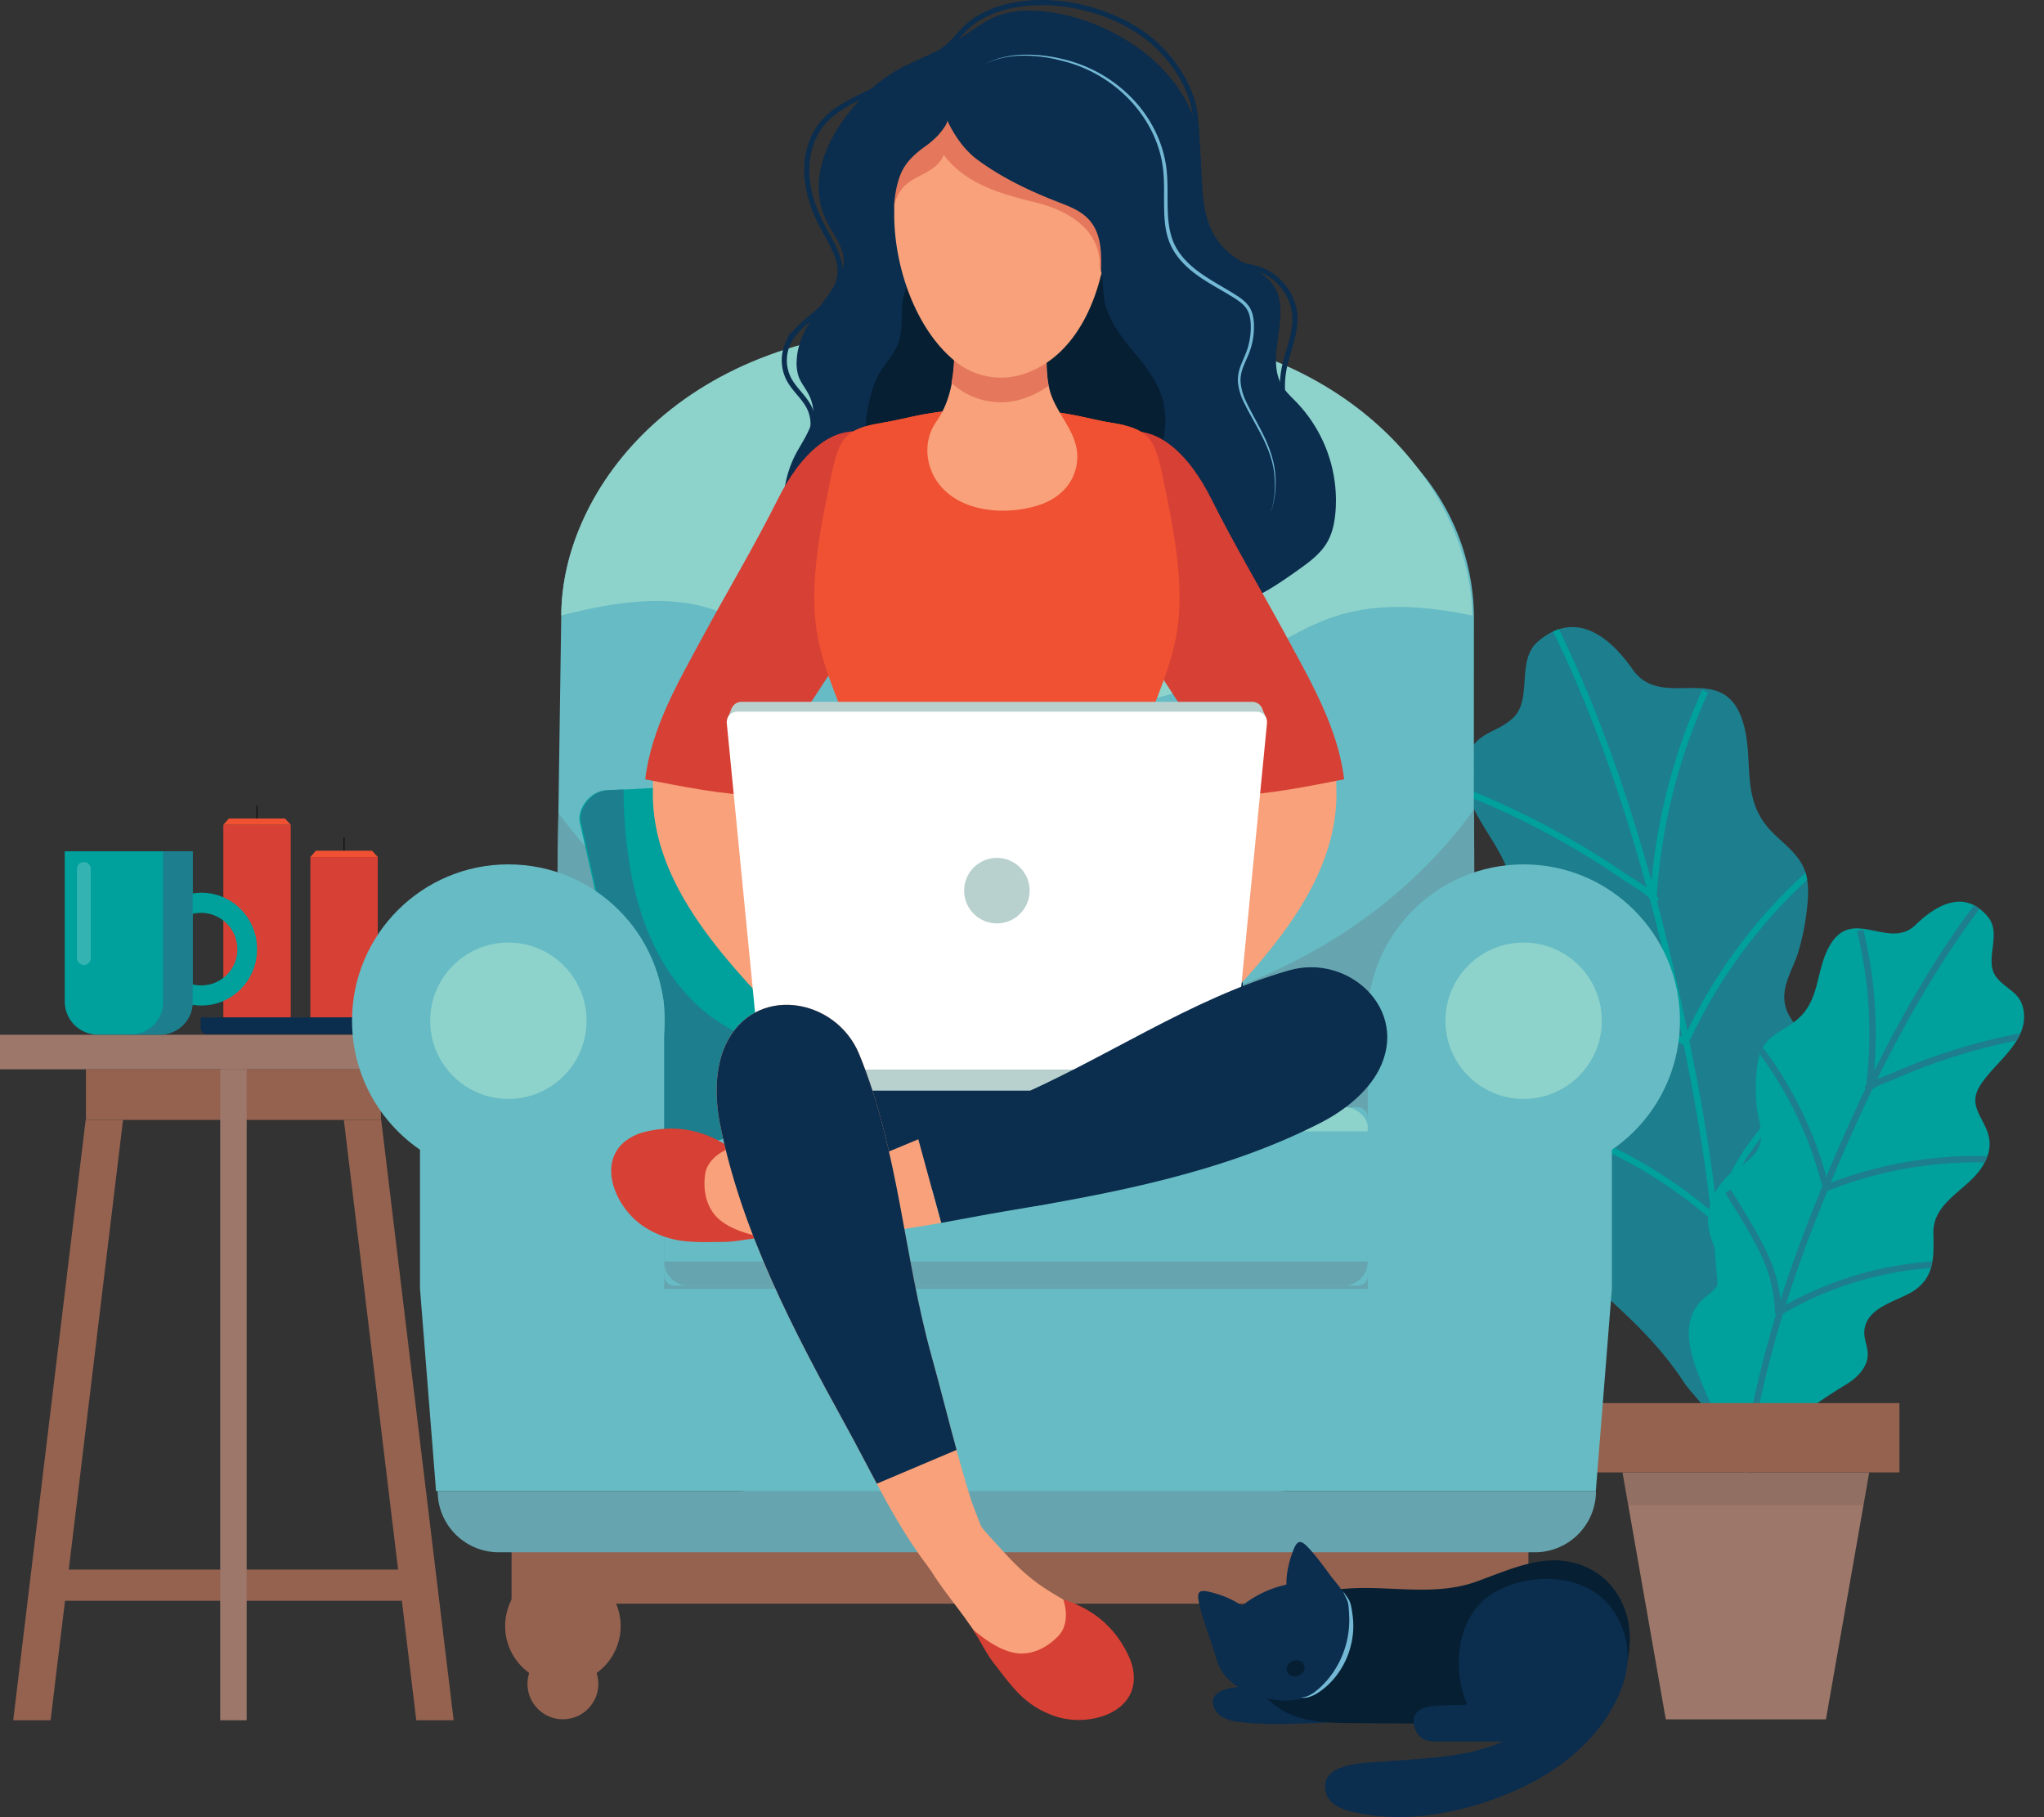 <?xml version="1.0" encoding="UTF-8"?> <svg xmlns="http://www.w3.org/2000/svg" xmlns:xlink="http://www.w3.org/1999/xlink" id="Layer_2" data-name="Layer 2" viewBox="0 0 1606.03 1427.45"><rect x="0" y="0" width="1606.03" height="1427.45" fill="#333333" stroke="none"/> <defs> <style>.cls-1{fill:#1d7e8e;}.cls-2{fill:#00a09d;}.cls-3{fill:#ef5132;}.cls-4{clip-path:url(#clip-path);}.cls-11,.cls-18,.cls-5,.cls-7{fill:none;stroke-miterlimit:10;}.cls-5{stroke:#00a09d;}.cls-5,.cls-7{stroke-width:5px;}.cls-6{clip-path:url(#clip-path-2);}.cls-7{stroke:#1d7e8e;}.cls-8{fill:#9d786a;}.cls-9{fill:#94624f;}.cls-10{fill:#231f20;opacity:0.1;}.cls-11{stroke:#151614;}.cls-12{fill:#d74034;}.cls-13{fill:#0b2d4e;}.cls-14,.cls-25{fill:#fff;}.cls-14{opacity:0.2;}.cls-15{fill:#66bbc4;}.cls-16{fill:#66a5af;}.cls-17{fill:#8ed2cc;}.cls-18{stroke:#0b2d4e;stroke-width:4px;}.cls-19{fill:#f8a17a;}.cls-20{fill:#061f33;}.cls-21{clip-path:url(#clip-path-3);}.cls-22{fill:#73b8d4;}.cls-23{fill:#e5785c;}.cls-24{fill:#b8d1ce;}</style> <clipPath id="clip-path"> <path class="cls-1" d="M1317.62,540.62c-13.06-.08-25.74-1.76-34.69-14.57-17.56-25.15-44.37-47.74-74.44-22.16-17.34,14.75-4.3,45.1-19.23,59.7-13.2,12.91-30,10.78-36.73,32.2-9.93,31.52,21.37,59.14,31.41,86.4,8.43,22.87-10.53,31.59-19,49.42-6.57,13.74-3.19,28.46,4,41.6,12.62,23.16,40.6,41.81,34.12,71.81-5.41,25-10.44,47.34,11.65,66.32,15.14,13,43.24,24.86,41.1,48.93-.76,8.52-6.65,15.78-8.27,24.18-2.56,13.29,6.05,26.23,16,35.35,22.75,20.76,42.73,40.33,59.77,66.45,7.28,11.16,36.43,36.36,24.78,51.61,21.18-27.73,43.56-54.62,62.8-83.78,15.83-24,39.68-59,23.44-88.58-5.05-9.18-14.44-16-17-26.19-4.65-18.35,13.38-35.37,20.09-51,10.52-24.51,2.8-53-15.74-71.38-8.77-8.71-18.29-18.28-19.58-30.57-1.41-13.42,7-25.93,10.83-38.31a191,191,0,0,0,7-35.4c.91-8.37,1.26-16.94-.71-25.12-3.74-15.57-17.76-24.22-28.14-35.27-24.71-26.3-11.72-57.22-22.51-87.79C1358.82,537,1337.77,540.73,1317.62,540.62Z"></path> </clipPath> <clipPath id="clip-path-2"> <path class="cls-2" d="M1478.06,732.26c9.49,1.75,18.92,2.29,27.18-5.77,16.22-15.82,38.8-28.48,57.06-5.77,10.54,13.1-3.12,33.31,5.68,46,7.79,11.19,20.26,12,22.19,28.44,2.84,24.24-23.68,39.94-34.74,58.32-9.28,15.43,3.27,24.37,7,38.48,2.86,10.88-1.62,21.09-8.63,29.62-12.36,15.06-35.24,24.71-34.69,47.37.46,18.91,1,35.79-17.63,46.49-12.78,7.34-34.8,12-36.58,29.81-.63,6.28,2.64,12.37,2.65,18.68,0,10-8,18.19-16.53,23.42-19.37,11.91-36.58,23.34-52.55,39.92-6.83,7.09-31.46,21.33-25.12,34-11.52-23-24-45.65-34-69.46-8.16-19.58-20.61-48.32-4.74-67.5,4.93-6,12.7-9.63,16-16.64,5.91-12.67-4.81-27.51-7.51-39.76-4.24-19.24,5.3-38.82,21.3-49.6,7.57-5.1,15.8-10.73,18.43-19.47,2.88-9.54-1.49-19.78-2.55-29.29a141,141,0,0,1-.18-26.65c.5-6.2,1.43-12.46,4-18.12,4.87-10.77,16.24-15.11,25.3-21.69,21.56-15.66,16.42-39.89,28.48-60.56C1448.67,724,1463.43,729.56,1478.06,732.26Z"></path> </clipPath> <clipPath id="clip-path-3"> <path class="cls-3" d="M932.66,747.41c-8.41-22.35-21.07-40.64-28.34-63.75-9.87-31.35-16.58-76.05-5.26-108.5,12-34.46,26.78-61.64,27.68-100,.77-32.86-5.85-65.23-12.44-97.23-6.53-31.7-9.48-40.91-40.52-45.74-11.06-1.72-22-4.72-33-6.68A327.22,327.22,0,0,0,784,320.64h-1.48a327.22,327.22,0,0,0-56.72,4.85c-11,2-22,5-33,6.68-31,4.83-34,14-40.52,45.74-6.59,32-13.21,64.37-12.44,97.23.9,38.38,15.65,65.56,27.68,100,11.33,32.45,4.61,77.15-5.26,108.5-7.27,23.1-19.93,41.39-28.34,63.75-.66,1.74-1.3,3.65-.79,5.47.65,2.34,2.92,3.71,5,4.8,41.25,21.55,87.49,28,132.7,31.37,4,.29,7.84.57,11.65.82V790l.8-.05.8.05v-.11c3.81-.25,7.68-.53,11.65-.82,45.22-3.33,91.45-9.81,132.7-31.37,2.09-1.09,4.37-2.47,5-4.8C934,751.06,933.32,749.15,932.66,747.41Z"></path> </clipPath> </defs> <title>Ntnrf</title> <path class="cls-1" d="M1317.62,540.62c-13.06-.08-25.74-1.76-34.69-14.57-17.56-25.15-44.37-47.74-74.44-22.16-17.34,14.75-4.3,45.1-19.23,59.7-13.2,12.91-30,10.78-36.73,32.2-9.93,31.52,21.37,59.14,31.41,86.4,8.43,22.87-10.53,31.59-19,49.42-6.57,13.74-3.19,28.46,4,41.6,12.62,23.16,40.6,41.81,34.12,71.81-5.41,25-10.44,47.34,11.65,66.32,15.14,13,43.24,24.86,41.1,48.93-.76,8.52-6.65,15.78-8.27,24.18-2.56,13.29,6.05,26.23,16,35.35,22.75,20.76,42.73,40.33,59.77,66.45,7.28,11.16,36.43,36.36,24.78,51.61,21.18-27.73,43.56-54.62,62.8-83.78,15.83-24,39.68-59,23.44-88.58-5.05-9.18-14.44-16-17-26.19-4.65-18.35,13.38-35.37,20.09-51,10.52-24.51,2.8-53-15.74-71.38-8.77-8.71-18.29-18.28-19.58-30.57-1.41-13.42,7-25.93,10.83-38.31a191,191,0,0,0,7-35.4c.91-8.37,1.26-16.94-.71-25.12-3.74-15.57-17.76-24.22-28.14-35.27-24.71-26.3-11.72-57.22-22.51-87.79C1358.82,537,1337.77,540.73,1317.62,540.62Z"></path> <g class="cls-4"> <path class="cls-5" d="M1350.68,1169.11c9.18-105.15.75-211.13-18.68-314.68-18.53-98.78-42.85-197.91-79.72-291.55a897.25,897.25,0,0,0-41.41-90.71"></path> <path class="cls-5" d="M1127.87,613.17a634.53,634.53,0,0,1,146.44,74.25c11.5,7.85,17.9,10.25,27.49,20.35"></path> <path class="cls-5" d="M1326.34,820.42A433.51,433.51,0,0,0,1162,757"></path> <path class="cls-5" d="M1346,956.05a370.58,370.58,0,0,0-162.32-81.48"></path> <path class="cls-5" d="M1299.23,704.3A460.81,460.81,0,0,1,1339.87,543"></path> <path class="cls-5" d="M1325.71,815.83a406.87,406.87,0,0,1,99-132.3"></path> <path class="cls-5" d="M1349.07,959.91a152.48,152.48,0,0,1,16.8-44.31c9.15-16,21.12-30.23,33.31-44.08q13.17-15,26.78-29.52"></path> </g> <path class="cls-2" d="M1478.06,732.26c9.49,1.75,18.92,2.29,27.18-5.77,16.22-15.82,38.8-28.48,57.06-5.77,10.54,13.1-3.12,33.31,5.68,46,7.79,11.19,20.26,12,22.19,28.44,2.84,24.24-23.68,39.94-34.74,58.32-9.28,15.43,3.27,24.37,7,38.48,2.86,10.88-1.62,21.09-8.63,29.62-12.36,15.06-35.24,24.71-34.69,47.37.46,18.91,1,35.79-17.63,46.49-12.78,7.34-34.8,12-36.58,29.81-.63,6.28,2.64,12.37,2.65,18.68,0,10-8,18.19-16.53,23.42-19.37,11.91-36.58,23.34-52.55,39.92-6.83,7.09-31.46,21.33-25.12,34-11.52-23-24-45.65-34-69.46-8.16-19.58-20.61-48.32-4.74-67.5,4.93-6,12.7-9.63,16-16.64,5.91-12.67-4.81-27.51-7.51-39.76-4.24-19.24,5.3-38.82,21.3-49.6,7.57-5.1,15.8-10.73,18.43-19.47,2.88-9.54-1.49-19.78-2.55-29.29a141,141,0,0,1-.18-26.65c.5-6.2,1.43-12.46,4-18.12,4.87-10.77,16.24-15.11,25.3-21.69,21.56-15.66,16.42-39.89,28.48-60.56C1448.67,724,1463.43,729.56,1478.06,732.26Z"></path> <g class="cls-6"> <path class="cls-7" d="M1367.09,1183.58c7.9-77.54,28.68-153.25,57.1-225.67,27.11-69.09,58.47-137.62,98.18-200.45A662.57,662.57,0,0,1,1565,697.39"></path> <path class="cls-7" d="M1605.66,811.15a468.57,468.57,0,0,0-116.5,33.59c-9.43,4.1-14.4,5-22.76,11"></path> <path class="cls-7" d="M1433,934a320.13,320.13,0,0,1,128-23.27"></path> <path class="cls-7" d="M1400,1029.68A273.66,273.66,0,0,1,1529,993"></path> <path class="cls-7" d="M1468.74,853.54a340.29,340.29,0,0,0-7.15-122.61"></path> <path class="cls-7" d="M1434.1,930.78a300.45,300.45,0,0,0-53.51-109.67"></path> <path class="cls-7" d="M1397.22,1032.05a112.6,112.6,0,0,0-6.06-34.47c-4.42-12.89-11.14-24.85-18.06-36.59q-7.48-12.68-15.34-25.12"></path> </g> <polygon class="cls-8" points="1274.85 1156.72 1468.7 1156.72 1434.69 1350.72 1308.86 1350.72 1274.85 1156.72"></polygon> <rect class="cls-9" x="1251.12" y="1102.27" width="241.32" height="54.45" transform="translate(2743.55 2258.99) rotate(180)"></rect> <polygon class="cls-10" points="1464.19 1182.45 1279.36 1182.45 1274.85 1156.72 1468.7 1156.72 1464.19 1182.45"></polygon> <rect class="cls-9" x="46.98" y="1233.07" width="268.77" height="24.51"></rect> <rect class="cls-9" x="67.54" y="840.03" width="231.76" height="39.76"></rect> <rect class="cls-8" y="812.92" width="366.83" height="27.11"></rect> <polygon class="cls-9" points="356.45 1351.43 327.08 1351.43 270.16 879.78 299.52 879.78 356.45 1351.43"></polygon> <polygon class="cls-9" points="10.39 1351.43 39.75 1351.43 96.68 879.78 67.31 879.78 10.39 1351.43"></polygon> <rect class="cls-8" x="173.03" y="840.03" width="20.78" height="511.41"></rect> <line class="cls-11" x1="201.8" y1="646.74" x2="201.97" y2="632.85"></line> <rect class="cls-12" x="175.48" y="647.98" width="52.99" height="151.34"></rect> <polygon class="cls-3" points="228.47 647.98 175.48 647.98 179.84 643.01 223.94 643.01 228.47 647.98"></polygon> <line class="cls-11" x1="270.18" y1="672.04" x2="270.35" y2="658.15"></line> <rect class="cls-12" x="243.85" y="673.28" width="52.99" height="126.04"></rect> <polygon class="cls-3" points="296.85 673.28 243.85 673.28 248.21 668.31 292.31 668.31 296.85 673.28"></polygon> <path class="cls-13" d="M157.7,799.33H313.56a0,0,0,0,1,0,0v8.27a4.83,4.83,0,0,1-4.83,4.83H162.53a4.83,4.83,0,0,1-4.83-4.83v-8.27A0,0,0,0,1,157.7,799.33Z"></path> <path class="cls-2" d="M50.87,668.8H151.38a0,0,0,0,1,0,0v118a26,26,0,0,1-26,26H76.87a26,26,0,0,1-26-26v-118A0,0,0,0,1,50.87,668.8Z"></path> <path class="cls-2" d="M158.4,701.36c-24.1,0-43.64,19.82-43.64,44.28s19.54,44.28,43.64,44.28S202,770.09,202,745.64,182.5,701.36,158.4,701.36Zm0,72.77a28.49,28.49,0,1,1,28.08-28.49A28.29,28.29,0,0,1,158.4,774.13Z"></path> <path class="cls-14" d="M65.9,758.12h0a5.45,5.45,0,0,1-5.43-5.43V682.62a5.45,5.45,0,0,1,5.43-5.43h0a5.45,5.45,0,0,1,5.43,5.43v70.06A5.45,5.45,0,0,1,65.9,758.12Z"></path> <path class="cls-1" d="M128.17,668.8V787.31a25.45,25.45,0,0,1-25.45,25.45h23.21a25.45,25.45,0,0,0,25.45-25.45V668.8Z"></path> <path class="cls-15" d="M614.19,1171.5H977.35c100.74,0,182-82.45,180.53-183.18l.22-504.78A180.55,180.55,0,0,0,977.56,305.62h-356A180.55,180.55,0,0,0,441,483.54l-7.36,504.78C432.19,1089.06,513.44,1171.5,614.19,1171.5Z"></path> <path class="cls-16" d="M614.19,1174H977.35c100.74,0,182-82.45,180.53-183.18,0,0,1.35-287.84.15-354.74-163.72,226.16-555,228.44-719.24,2.54-1.43,87.86-5.13,352.2-5.13,352.2C432.19,1091.57,513.44,1174,614.19,1174Z"></path> <rect class="cls-15" x="521.87" y="869.83" width="552.85" height="140.11" rx="7.5" ry="7.5" transform="translate(1596.58 1879.78) rotate(180)"></rect> <path class="cls-17" d="M541.43,869.83h515a18.93,18.93,0,0,1,18.93,18.93H522.5A18.93,18.93,0,0,1,541.43,869.83Z"></path> <path class="cls-16" d="M540.8,1009.94h515A18.93,18.93,0,0,0,1074.72,991H521.87A18.93,18.93,0,0,0,540.8,1009.94Z"></path> <rect class="cls-9" x="401.96" y="1189.18" width="798.98" height="70.68" transform="translate(1602.89 2449.04) rotate(180)"></rect> <circle class="cls-9" cx="1158.46" cy="1276.23" r="45.38"></circle> <circle class="cls-9" cx="1158.46" cy="1321.61" r="27.85"></circle> <circle class="cls-9" cx="442.29" cy="1277.45" r="45.38"></circle> <circle class="cls-9" cx="442.29" cy="1322.83" r="27.85"></circle> <path class="cls-2" d="M455.55,645.88c2.08,9.45,42,185.65,43.91,199.49s-.64,57.5-.55,49.73-.61,16.46,14.62,14.07c7.61-1.2,65.57-19.9,124.42-29.18,59-9.31,118.92-9.2,124.71-10.24,11.57-2.08,15.68-8.38,19.57-26.31S760,753.06,756,729.61s-6.14-111.49-8.84-123c-3.57-15.23-18.23-20-30.78-18.31-7.18,1-80.91,16.45-138.48,24.25-56.8,7.7-97.45,7.74-103.4,8.54C462.49,622.72,453.47,636.43,455.55,645.88Z"></path> <path class="cls-1" d="M456.58,645.74c2.08,9.45,42,185.65,43.91,199.49s-.64,57.5-.55,49.73-.61,16.46,14.62,14.07c7.61-1.2,65.57-19.9,124.42-29.18,59-9.31,118.92-9.2,124.71-10.24,11.57-2.08,15.68-8.39,19.57-26.31,1.77-8.14-2.65-27.53-8.38-48.47-123.73,63.18-283.28,48.1-285-174.63-7.64.34-12.61.51-14.41.75C463.52,622.58,454.5,636.29,456.58,645.74Z"></path> <path class="cls-15" d="M384.92,738.56h82a54.91,54.91,0,0,1,54.91,54.91v219h552.85v-219a54.91,54.91,0,0,1,54.91-54.91h82a54.91,54.91,0,0,1,54.91,54.91v219l-12.62,159H342.63l-12.62-159v-219A54.91,54.91,0,0,1,384.92,738.56Z"></path> <path class="cls-16" d="M391.86,1219.47H1206a48,48,0,0,0,48-48H343.89A48,48,0,0,0,391.86,1219.47Z"></path> <path class="cls-17" d="M1156.83,483.54c-1.44-98.68-98.14-225.88-296.65-225.88H731.36c-194,0-290.34,126.1-290.34,225.88,188.75-49.32,133,77,357.28,77S988,448.68,1156.83,483.54Z"></path> <circle class="cls-15" cx="1197.15" cy="801.9" r="122.85"></circle> <circle class="cls-17" cx="1197.15" cy="801.9" r="61.43"></circle> <circle class="cls-15" cx="399.43" cy="801.9" r="122.85"></circle> <circle class="cls-17" cx="399.43" cy="801.9" r="61.43"></circle> <circle class="cls-16" cx="798.92" cy="409.13" r="21.47"></circle> <path class="cls-13" d="M979.17,472c-30.38,12.4-68.69,8.65-95.52-10.44s-51.69-33.28-86-34.3c-21.28-.63-41.23,8.27-61.5,13.35-17.83,4.47-31.44,18.78-50.66,21.42C660.29,465.49,634.35,450,623,427.14s-8.88-51.22,3.83-73.32c9.27-16.13,17.8-28.17,7.38-46.15-2.27-3.92-5.12-7.55-6.68-11.8A32.92,32.92,0,0,1,626,283.22c.94-23.3,18.59-40.77,30.35-60,2.75-4.5,5.51-9.17,6.34-14.37,2.11-13.25-8.42-24.7-14-36.89-18.18-39.48,12.85-84.39,43-108.08,17.82-14,39.17-19.62,58.39-31,8.75-5.19,16.73-11.61,25.58-16.62,15.44-8.73,32.27-9.1,49.41-6.7C873.93,16.4,929.45,51.9,940.77,103c7.67,34.63-4.89,74.89,29.42,99.14,10.33,7.3,23.39,11.65,30.43,22.16,15,22.33-7,55.42,6.67,78.56,3.05,5.16,7.62,9.22,11.77,13.54a111.63,111.63,0,0,1,30.16,87c-.75,7.69-2.37,15.43-6.16,22.16-5.21,9.24-14,15.77-22.68,21.93-12.92,9.22-26.11,18.32-40.78,24.39Z"></path> <path class="cls-18" d="M1023.44,342.65c-15.17-13-18.42-35.81-14-55.32,2.87-12.77,8.54-25.18,8-38.26-.63-16.37-12-31.81-27.46-37.26-7.88-2.78-16.55-3.15-24.09-6.74-11.41-5.44-17.69-16.92-21.85-28.31-4.54-12.4-2.65-23-2.71-36-.07-16.6-.49-33.22-2.18-49.74C937.2,72,925.8,53.13,912.73,39.44q-2.81-2.95-5.86-5.66C872.92,3.47,808-9.79,767.82,14.85c-8,4.91-13,11.7-19.35,18.19s-14.84,12-22.63,16.85c-15.79,9.91-32.76,17.71-49.43,26-10.66,5.28-21.48,11-29.31,19.92-9.44,10.79-13.61,25.55-13.18,39.87s5.13,28.26,11.69,41c4.64,9,10.26,17.61,13.21,27.29,4.81,15.78-4.38,30.62-16,40.75-8.83,7.67-19,14.69-23.81,25.34a32.2,32.2,0,0,0,1,28.13c4.3,8,11.87,13.87,15.88,22a29.71,29.71,0,0,1,.31,25.25c-4.66,10.06-15.27,19.4-11.78,29.92"></path> <path class="cls-13" d="M971.26,810.18A140.83,140.83,0,0,1,956,839.55C926,884,890.15,914.39,854.62,934c-31.73,17.5-65,16.72-97.45,9.93-22.18-4.64-44.26-19.25-65.65-32.81-22-13.95-43.72-30.56-64.24-52.65-16.16-17.4-30.65-39-33.11-80.11-1-16.17.7-34.08,6.53-45,7-13.21,17.64-12.77,27.1-11.21,53.62,8.82,105.54,47.2,159.52,47.91,30.13.4,58.22-16.25,87.18-31.31,22.33-11.62,47.13-24.39,70.39-22C966,718.94,986.82,768.51,971.26,810.18Z"></path> <path class="cls-19" d="M640.76,713.92c-1.25-2.83-2.52-5.73-3.85-8.71a429.49,429.49,0,0,1-30.25-97.3c-2.23-12.07-4.49-25.28-13.71-33.38-12.76-11.21-37.62-9.77-53.43-7.65-7.38,1-15.11,3.54-19.57,9.51-7.39,9.89-6.65,32.22-6.94,44.14C511.24,693,568.51,752.87,615.14,801.76c9,9.41,18.73,18.93,31.17,22.74s28.23-.15,33.68-12c4-8.67,1.54-18.86-1.62-27.87-5.43-15.5-13.62-29.69-22.93-43.15C649.15,732.41,645,723.52,640.76,713.92Z"></path> <path class="cls-20" d="M914.82,320.22c1.9,12.63.46,25.61-5.08,37.15-14.95,31.1-52,37.17-83.17,38.38A185.85,185.85,0,0,1,792,393.92c-10.19-1.52-19.27,0-29.57-.2a113.21,113.21,0,0,1-57.8-17.4c-8.37-5.31-16.24-12-20.54-21-5.9-12.28-4.18-26.79-1.06-40.05,1.8-7.66,4.06-15.3,8-22.11,4.21-7.29,10.24-13.48,13.75-21.13,6.59-14.38,1.17-31.19,7-45.29,4.59-11,16.12-23.51,25.69-30.42,13-9.4,29.83-12.37,45.85-11.27S814.85,191,830.12,196c12,3.93,22.35,1.5,31.17,11.42,7,7.87,4.55,20.72,6.78,30.25C875.58,269.74,909.76,286.66,914.82,320.22Z"></path> <path class="cls-12" d="M693.78,462.65c-20.39,35-43.35,68.51-65.29,102.51-12.25,19-24.66,38.29-31.23,59.91-30.25-.74-60.59-7.14-90.3-12.82,4.77-40.13,26-76.5,44.9-111.47,19.74-36.43,41-72,59.57-109.11,15.1-30.14,43.32-66.1,81-48,29,13.94,24.52,53.88,18.52,79.64C707.8,437.08,701.15,450,693.78,462.65Z"></path> <path class="cls-19" d="M922.3,713.92c1.25-2.83,2.52-5.73,3.85-8.71a429.5,429.5,0,0,0,30.25-97.3c2.23-12.07,4.49-25.28,13.71-33.38,12.76-11.21,37.62-9.77,53.43-7.65,7.38,1,15.11,3.54,19.57,9.51,7.39,9.89,6.65,32.22,6.94,44.14,1.77,72.45-55.51,132.34-102.14,181.23-9,9.41-18.73,18.93-31.17,22.74s-28.23-.15-33.68-12c-4-8.67-1.54-18.86,1.62-27.87,5.43-15.5,13.62-29.69,22.93-43.15C913.91,732.41,918,723.52,922.3,713.92Z"></path> <path class="cls-12" d="M869.28,462.65c20.4,35,43.35,68.51,65.3,102.51,12.25,19,24.66,38.29,31.23,59.91,30.25-.74,60.59-7.14,90.3-12.82-4.77-40.13-26-76.5-44.9-111.47-19.74-36.43-41-72-59.57-109.11-15.1-30.14-43.32-66.1-81-48-29,13.94-24.52,53.88-18.52,79.64C855.26,437.08,861.9,450,869.28,462.65Z"></path> <path class="cls-3" d="M932.66,747.41c-8.41-22.35-21.07-40.64-28.34-63.75-9.87-31.35-16.58-76.05-5.26-108.5,12-34.46,26.78-61.64,27.68-100,.77-32.86-5.85-65.23-12.44-97.23-6.53-31.7-9.48-40.91-40.52-45.74-11.06-1.72-22-4.72-33-6.68A327.22,327.22,0,0,0,784,320.64h-1.48a327.22,327.22,0,0,0-56.72,4.85c-11,2-22,5-33,6.68-31,4.83-34,14-40.52,45.74-6.59,32-13.21,64.37-12.44,97.23.9,38.38,15.65,65.56,27.68,100,11.33,32.45,4.61,77.15-5.26,108.5-7.27,23.1-19.93,41.39-28.34,63.75-.66,1.74-1.3,3.65-.79,5.47.65,2.34,2.92,3.71,5,4.8,41.25,21.55,87.49,28,132.7,31.37,4,.29,7.84.57,11.65.82V790l.8-.05.8.05v-.11c3.81-.25,7.68-.53,11.65-.82,45.22-3.33,91.45-9.81,132.7-31.37,2.09-1.09,4.37-2.47,5-4.8C934,751.06,933.32,749.15,932.66,747.41Z"></path> <g class="cls-21"> <path class="cls-3" d="M881.51,338.82c1.92-5.9,9.13-19,5.49-24.19s-17.24-4.07-22.55-3.89L689.4,316.62c3.38,12.51,3.51,24.17,8.32,36.55a117.46,117.46,0,0,0,16.39,29.42,92.77,92.77,0,0,0,55.47,34.68c37.59,7.37,79.12-11,98.14-44.21C873.84,362.37,877.7,350.55,881.51,338.82Z"></path> </g> <path class="cls-19" d="M739.54,382.46c18.28,20.78,53.42,22.43,78,13.93,16.74-5.79,28.57-19,28.92-37.13.39-20.29-17.4-34.7-21.89-53.61-2.55-10.72-2.3-21.76-2-32.67.31-12.73.4-25.49,1-38.2-12.6-2.66-22.82-4-36.19-3.45-11.07.46-22.13-.7-33.19,0a3.91,3.91,0,0,0-2.49.73,3.57,3.57,0,0,0-.82,2.39c-1.48,17.19,0,34.59-1.19,51.81C748.6,302,745.06,318,735.79,331.08,724.5,347.05,727.28,368.52,739.54,382.46Z"></path> <path class="cls-22" d="M773.17,50.52A71.62,71.62,0,0,1,803.11,43,115.87,115.87,0,0,1,834,46.19,110.79,110.79,0,0,1,888.2,75.87c14.83,14.7,25.19,34.18,28.12,55,1.43,10.45.92,20.89,1.13,31.16s1,20.65,5.27,29.75,11.75,16.44,20,22.37S960.17,225,969,230.44c4.36,2.73,9.05,5.59,12.28,10.17s3.95,10.32,4,15.53a57.32,57.32,0,0,1-2,15.69c-1.34,5.14-3.74,9.9-5.71,14.58S974.31,296,974.83,301a44.45,44.45,0,0,0,4.28,14.49c4.39,9.28,9.79,18.17,14.24,27.56s7.88,19.41,8.67,29.82a73.47,73.47,0,0,1-3.81,30.65,73.1,73.1,0,0,0,3.1-30.58c-1-10.28-4.63-20.08-9.25-29.26s-10-18-14.63-27.4a46.33,46.33,0,0,1-4.65-15.08c-.63-5.36.73-10.82,2.73-15.62s4.22-9.44,5.43-14.36a55.54,55.54,0,0,0,1.84-15c-.08-5-.81-10.15-3.62-14.08s-7.18-6.7-11.54-9.39c-8.77-5.37-18-10.15-26.55-16.26s-16.35-13.67-21-23.39-5.24-20.6-5.41-30.95.38-20.74-1-30.85C911,111,900.87,92.08,886.61,77.45a109.19,109.19,0,0,0-52.9-29.87,114.82,114.82,0,0,0-30.57-3.86A71.26,71.26,0,0,0,773.17,50.52Z"></path> <path class="cls-23" d="M823.85,303.1c-2-10-1.78-20.17-1.54-30.26.31-12.73.4-25.49,1-38.2-12.6-2.66-22.82-4-36.19-3.45-11.07.46-22.13-.7-33.19,0a3.91,3.91,0,0,0-2.49.73,3.57,3.57,0,0,0-.82,2.39c-1.48,17.19,0,34.59-1.19,51.81a126.13,126.13,0,0,1-1.86,14.73c1.74,1.52,3.51,3,5.33,4.32A56.72,56.72,0,0,0,801.34,314,73.14,73.14,0,0,0,823.85,303.1Z"></path> <path class="cls-19" d="M870.51,166.53c-.34-16.86-2.9-32.81-7.43-46-19.53-57-91.21-70.15-133.65-28.41C682.1,138.64,702,248,753.14,285.82a56.72,56.72,0,0,0,48.43,8.82C851,280.61,871.58,219.18,870.51,166.53Z"></path> <path class="cls-23" d="M870.43,117.05C855,58.77,784.5,40.52,739.17,79.1c-7.23,6.16-12.25,13.5-17.41,21.35-4.38,6.66-10.47,11.7-14.33,19a65.92,65.92,0,0,0-7.26,24.3c-.8,8.24,1.89,15.45,2.1,23.37a28.89,28.89,0,0,1,9.55-22c4.81-4.27,10.88-6.77,16.47-9.94s11.06-7.43,13.17-13.5c18,23.64,46,30.88,73.57,37.71,23.11,5.72,48.46,20.29,49,47.27.07,3.42.3,4.37,1.78,8.84a39.26,39.26,0,0,0,2.7-11.36c.5-4.4,1.77-8.78,2.64-13.18a195.16,195.16,0,0,0,3.39-27.43C875.4,146.66,874,130.56,870.43,117.05Z"></path> <path class="cls-13" d="M883.56,217.1a31.16,31.16,0,0,0,10-14c6.16-18.11,5.5-38.15,4.74-57.55-.42-10.82-.86-21.79-3.82-32.1-3.23-11.25-9.35-21.24-16.59-29.8C857,59,825.84,46.41,795.85,49c-12,1-20.9,6.8-31.48,11.7-10.33,4.78-22.46,7.41-33.32,11-12.53,4.13-25.43,8.47-35.38,17.15-7.27,6.34-12.56,14.71-16.34,23.59-4.54,10.64-5,22.47-3.68,33.83,1.07,9.35,2.3,19.34,6.45,28.07,3.89,8.18,12.54,13.52,20.28,17.59-1.15-.6-.15-14.1-.18-16.18-.18-11.92.48-24.16,4.21-35.57,3.6-11.15,10.74-18,20-24.78a68.54,68.54,0,0,0,10.55-9c1.56-1.72,8.33-9.63,7.22-12.07,5.27,11.62,13.52,23.55,23.84,31.16,19.61,14.48,41.44,24.7,63.58,33.32,1.63.63,3.27,1.27,4.91,1.92,6.09,2.44,12.08,5.23,17.08,9.78,11.17,10.16,12,25.78,11.56,39.86a13.09,13.09,0,0,0,.42,4.59C867.92,221.85,879.09,220.51,883.56,217.1Z"></path> <polygon class="cls-24" points="575 556.35 571.44 564.78 995.28 564.78 991.03 555.31 575 556.35"></polygon> <path class="cls-24" d="M966,832.61H600.53L574.34,560.49a8.25,8.25,0,0,1,8.13-9.11H984.09a8.25,8.25,0,0,1,8.13,9.11Z"></path> <path class="cls-25" d="M968.91,840.3H597.66l-26.6-272.11a8.3,8.3,0,0,1,8.26-9.11H987.25a8.3,8.3,0,0,1,8.26,9.11Z"></path> <rect class="cls-24" x="597.66" y="840.3" width="371.02" height="16.51"></rect> <circle class="cls-24" cx="783.29" cy="699.69" r="25.74"></circle> <path class="cls-13" d="M739.52,960.69c17-3,33.88-6.39,50.66-9.18,84.16-14,171.92-30.48,248.36-69.91,17.61-9.12,35.94-23.47,45.08-41.38,24-47.1-23.9-91.3-70.68-77.93C934.81,784.6,866.94,833,792,864.53c-12.5,5.26-25.09,10.76-37.75,16.3-10.87,4.75-21.79,9.52-32.75,14.18"></path> <path class="cls-19" d="M721.55,895c-12.53,5.33-25.11,10.51-37.73,15.35-12.9,4.95-87.59,21.43-71,49.61,3.27,5.53,10.49,7,16.87,7.79,36.66,4.61,73.41-.54,109.8-7.06"></path> <path class="cls-19" d="M656.75,969.63c-16.15,1.83-33.05,1.27-48,2.14-6.76.39-13.52.79-20.29.73-10.75-.09-21.46-1.32-32.14-2.54L533,967.29c-4.23-.48-8.64-1-12.16-3.43-4.21-2.86-6.38-7.81-8.35-12.49-3.91-9.3-8.89-18.28-11.83-28-1.92-6.34-4-12.57.28-18.46a30.74,30.74,0,0,1,8-7.06,56.7,56.7,0,0,1,12-6.49c14.12-5.18,27.23.36,40.43,5.43,14,5.37,27.85,11.18,42.48,14.54,15.75,3.62,31.94,4.31,48,5.33,12.83.81,32.77-.2,43.31,8.45,4.31,3.53,10.69,11.61,10.59,17.39-.12,7.28-9,13.87-14.6,17C680.89,965.45,669,968.23,656.75,969.63Z"></path> <path class="cls-19" d="M732.11,1234.94c8.58,13.81,19.5,26.72,28.11,39,3.88,5.55,7.77,11.1,12,16.37,6.74,8.38,14.34,16,21.92,23.64l16.53,16.62c3,3,6.17,6.14,10.23,7.42,4.85,1.53,10.08.17,15-1.19,18.29-5.08,35.65-5.5,36.11-28.77.29-14.76-5.23-31.46-17.67-39.82-14.4-9.68-30.11-17-43.73-27.9-12.61-10.11-23.19-22.38-34-34.35-8.59-9.56-20.16-25.83-33.48-28.73-5.44-1.19-15.73-1.18-20.21,2.47-5.64,4.61-5.27,15.69-4.32,22C720.41,1213.4,725.58,1224.43,732.11,1234.94Z"></path> <path class="cls-12" d="M599.71,972.19c-13.69-2.95-30.89-7.85-39.17-19.14-6.34-8.65-7.89-19.35-6.59-30,1.26-10.39,10.33-17.67,20.16-21.28-22.79-15.38-45.46-18.16-68.41-12.29a38.9,38.9,0,0,0-7.4,2.73c-31.72,15.48-16.49,54.64,6.29,70.48a72.19,72.19,0,0,0,35.23,12.54c10.15.83,17,.47,27.19.43C579.29,975.61,585.69,973.41,599.71,972.19Z"></path> <path class="cls-12" d="M764.33,1280.13c10.8,8.91,25.32,19.36,39.31,18.86,10.72-.39,20.07-5.81,27.62-13.43,7.37-7.44,7.46-19.07,4.19-29,26.2,8.34,42.44,24.4,52.07,46a38.91,38.91,0,0,1,2.45,7.5c7.53,34.48-32.64,46.82-59.19,38.77A72.19,72.19,0,0,1,799.09,1329c-6.94-7.45-10.92-13.06-17.2-21.06C774.31,1298.27,772.07,1291.89,764.33,1280.13Z"></path> <path class="cls-19" d="M742.38,1104.44c6.46,24.59,13,49.43,20.54,73.61.15.48.31,1,.48,1.43,3.53,10,7.84,19.74,11.24,29.81a175.13,175.13,0,0,1,5.51,19.53,91.61,91.61,0,0,1,1.54,9.42c.14,1.28.62,3.19.27,4.45-.44,1.6-2.36,3-3.79,3.6a13.92,13.92,0,0,1-4.84,1c-6.6.36-13.11-1.54-19.34-3.75q-5.78-2-11.4-4.49c-3.45-1.5-7.47-2.95-10.59-5.06-1.48-1-2.56-2.93-3.64-4.36q-1.8-2.38-3.56-4.8-3.51-4.84-6.85-9.81c-10.16-15.13-19.14-31-27.76-47s-16.77-32-25.49-47.83c-41.19-74.72-82.69-153.78-99.16-238.2-3.77-19.48-3.87-42.75,4.51-61,22.08-48,86.44-37.87,105,7.12,30.94,75.14,35,158.4,56.75,236.71C735.38,1077.79,738.87,1091.08,742.38,1104.44Z"></path> <path class="cls-13" d="M688.92,1165.59c-8.14-15.21-16-30.55-24.21-45.44C623.52,1045.44,582,966.38,565.55,882c-3.77-19.48-3.87-42.75,4.51-61,22.08-48,86.44-37.87,105,7.12,30.94,75.14,35,158.4,56.75,236.71,3.62,13.07,7.11,26.36,10.62,39.72,3,11.47,6,23,9.18,34.49"></path> <path class="cls-13" d="M1057.67,1317.8c-30.18-1.42-60.26,3.43-90.09,8.26-9.42,1.53-19.39,6.76-12.3,18,3.89,6.18,12,8,19.22,8.82,31.16,3.57,63.17-.38,94.49-.33"></path> <path class="cls-20" d="M1279.69,1276c4.58,28-8.55,68.42-39.1,76.6-12.32,3.3-27.15,2.13-39.86,2.05q-23.22-.14-46.44-.33l-91.21-.66c-20-.14-41.35-.65-58.07-11.7-19.87-13.12-29.77-37.38-16.56-58.26,11.35-17.94,32.58-28.93,52.84-33.29,33.92-7.31,69.16,2.38,102.89-3.7a98.75,98.75,0,0,0,16.21-4.32c30.45-11,60.7-26.25,91.78-8.23C1267.09,1242.78,1276.9,1258.94,1279.69,1276Z"></path> <path class="cls-13" d="M1027.84,1215.7c-5.07-5.37-8.19-6.42-11.26,1.22-3.54,8.81-5.93,18.4-5.82,28a83.57,83.57,0,0,0-34.92,16.63c-7.82-5.56-17.11-9.06-26.41-11.16-8-1.81-8.93,1.36-7.4,8.58,1.9,8.92,4.94,17.53,7.88,26.15,1.84,5.4,3.51,10.85,5.39,16.23a38.65,38.65,0,0,0,7.18,14.89c8.87,11,26.54,17.45,40.24,19.26,15.5,2,30.18-1.91,40.61-13.69,9.37-10.57,15.76-25,18.2-38.83a46.87,46.87,0,0,0-2-23.92c-3.11-8.55-9.25-14.77-14.6-21.93S1034.12,1222.34,1027.84,1215.7Z"></path> <path class="cls-13" d="M1256.83,1253.72c29.18,27.78,26.12,59.8,10,88.12-17.88,31.41-47.32,52.68-80.16,66.51-38.78,16.34-83.16,24.7-124.69,14.9-8.35-2-17.48-6.07-19.94-14.29-7.27-24.32,30.65-23.88,44.18-25,27.8-2.37,57.25-2.65,84.28-11.69,29.67-9.92,50.79-31.08,65.63-58.16"></path> <path class="cls-13" d="M1278,1298.49a59.51,59.51,0,0,0-12.68-36.3c-20.65-26-60.84-26.78-88.51-12.7-31.74,16.15-36.77,58.9-24.34,89,.57,1.38-11.11,1-12.1,1-8.39.59-25.76-1-29.11,9.27-2.24,6.89,2.36,16.21,9.27,18.44a29.16,29.16,0,0,0,9,.93c21.74,0,43.48,0,65.22.08,17,0,29.88-3.12,40.08-17.64,5.31-7.56,9.33-16,15-23.3"></path> <ellipse class="cls-20" cx="1017.99" cy="1310.65" rx="7.17" ry="6.17" transform="translate(-404.48 455.85) rotate(-21.16)"></ellipse> <path class="cls-22" d="M1055.3,1249.84a57.46,57.46,0,0,0,3.56,5.38,17.39,17.39,0,0,1,1.64,2.91,20.65,20.65,0,0,1,1,3.21c.51,2.15.81,4.32,1.11,6.45s.54,4.34.65,6.52a62.69,62.69,0,0,1-.76,13.18,65.06,65.06,0,0,1-9.42,24.59,60.3,60.3,0,0,1-8.27,10.3,55.16,55.16,0,0,1-10.32,8.17,25.75,25.75,0,0,1-6.07,2.66,14.16,14.16,0,0,1-6.52.35c4.36-.05,8.19-2.11,11.5-4.64a53.35,53.35,0,0,0,4.77-4.12c.75-.74,1.52-1.45,2.23-2.23s1.44-1.53,2.12-2.32a67.76,67.76,0,0,0,7.33-10.16,70.16,70.16,0,0,0,5.46-11.25,72.54,72.54,0,0,0,4.83-24.48c.06-2.12,0-4.16-.14-6.34s-.18-4.26-.43-6.34a19.11,19.11,0,0,0-.54-3,19.83,19.83,0,0,0-1.15-2.89A39.6,39.6,0,0,1,1055.3,1249.84Z"></path> </svg> 